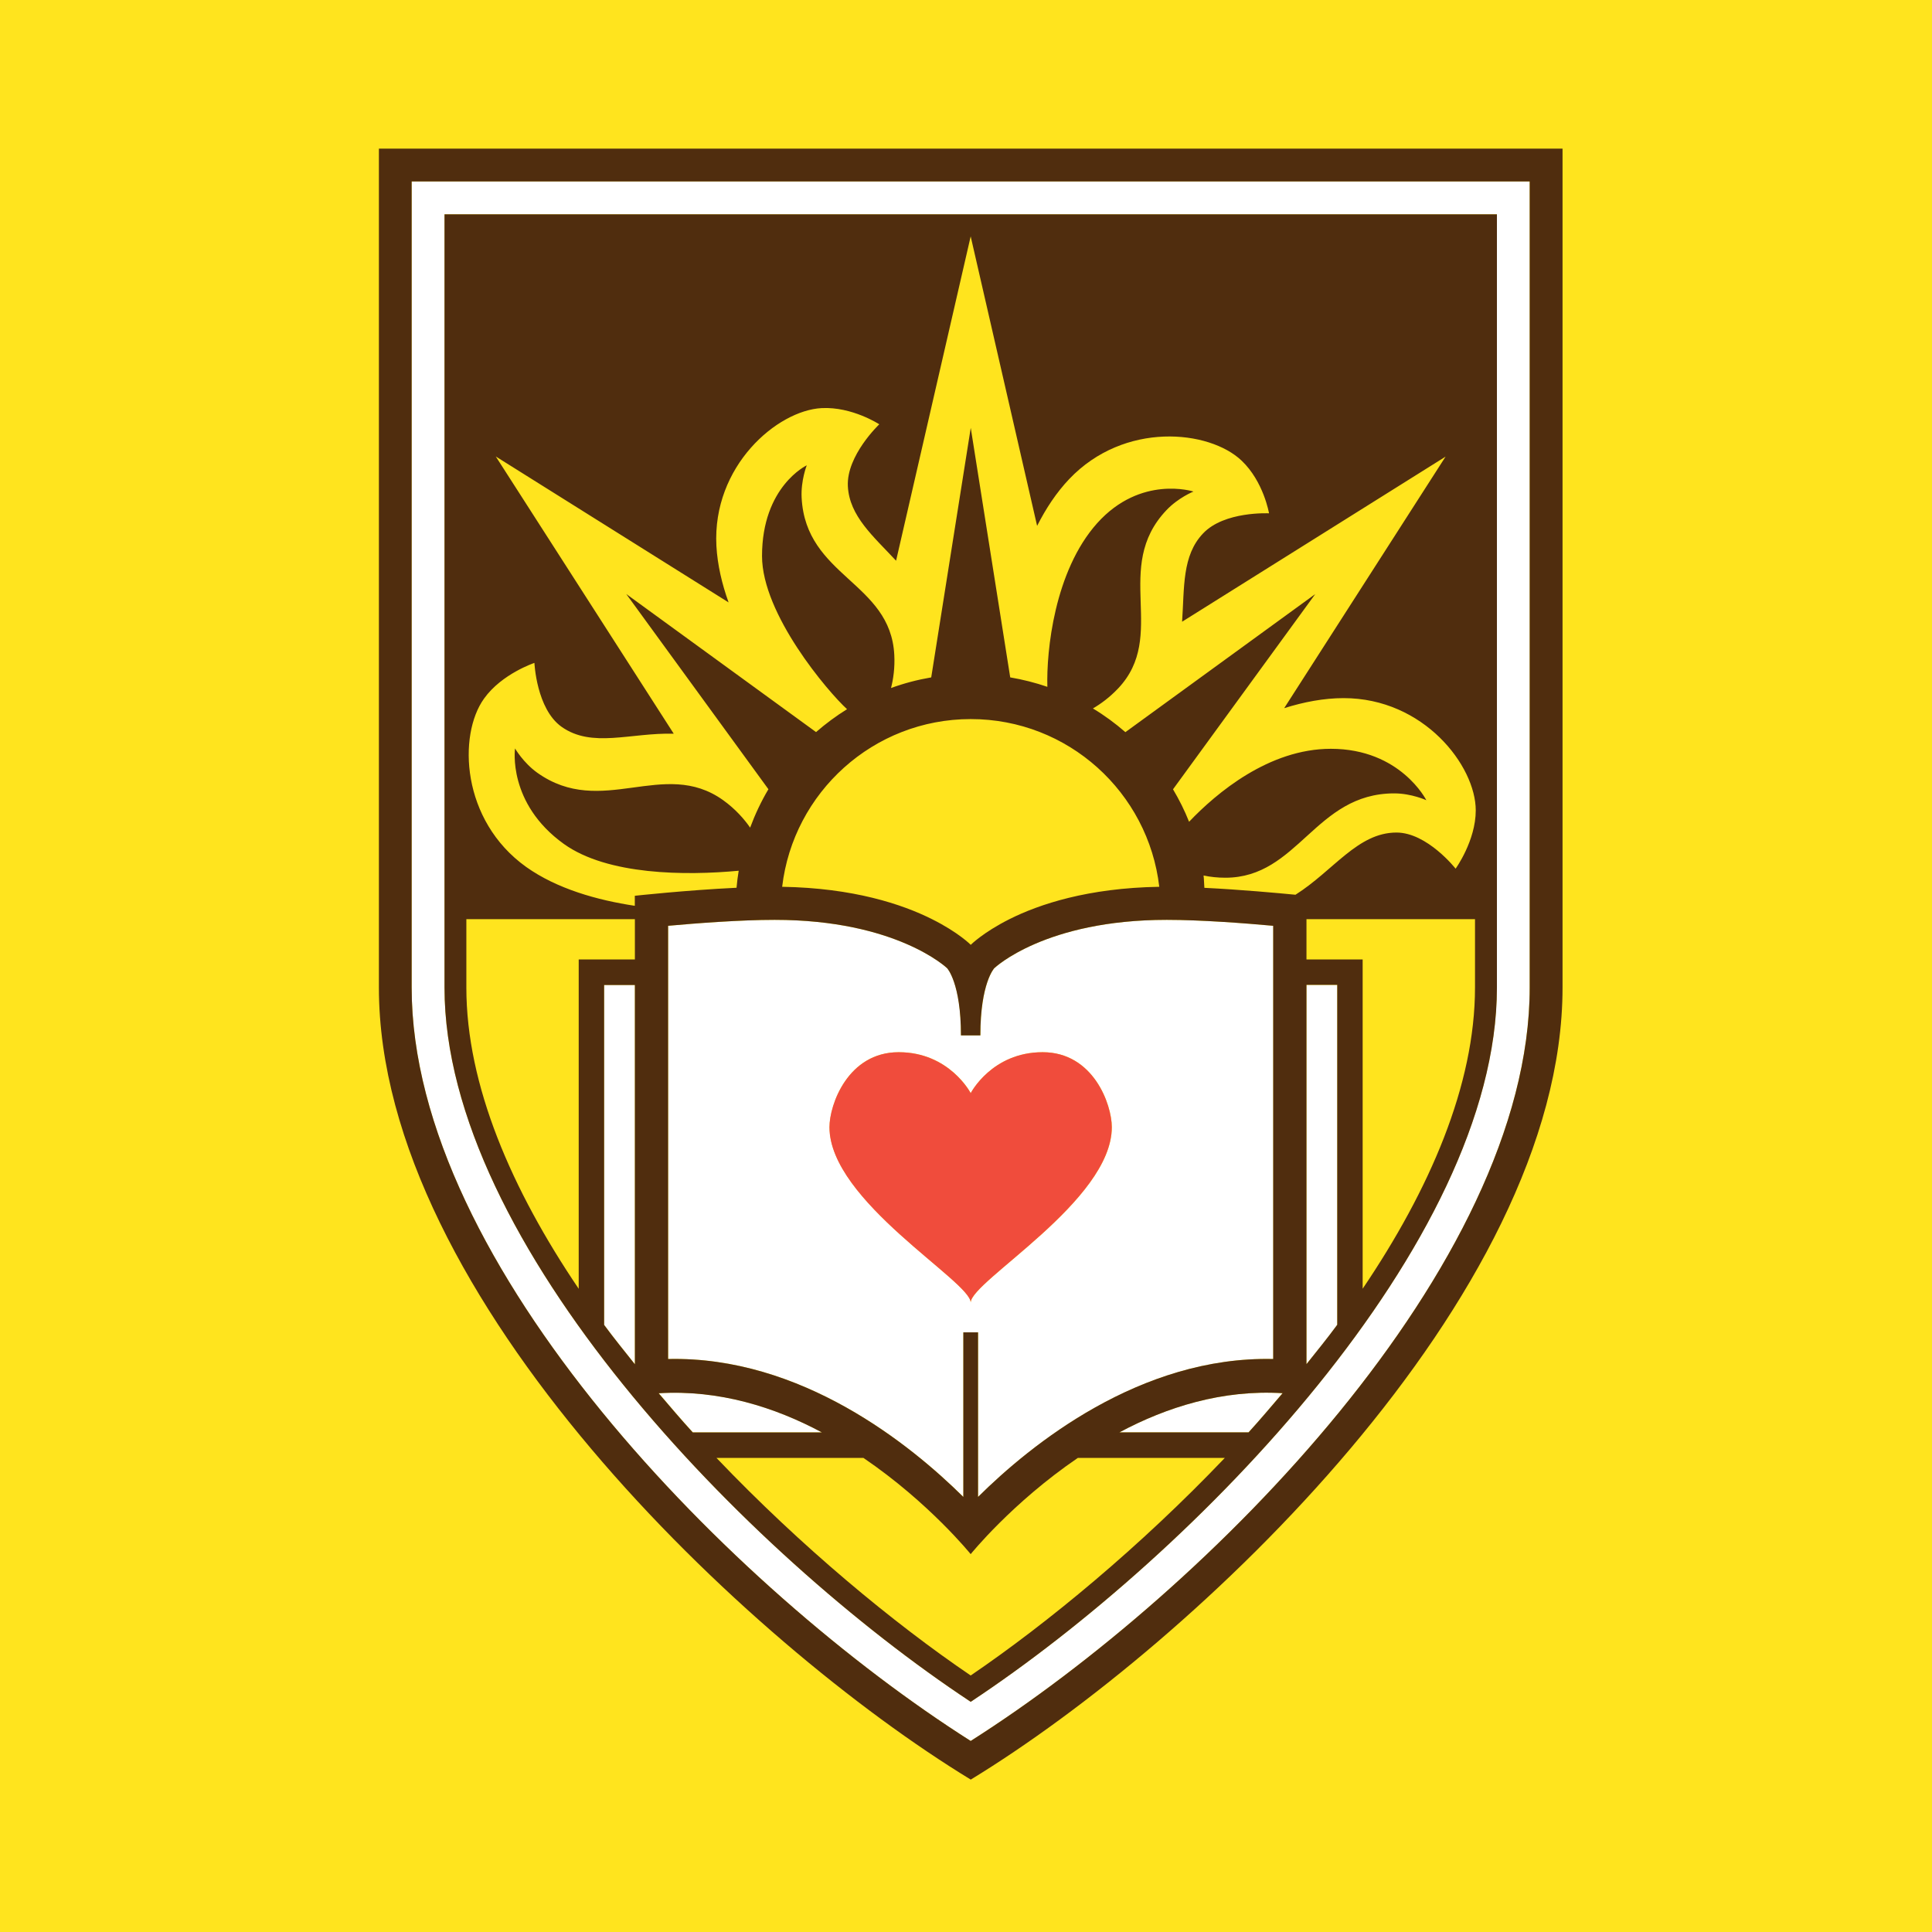 <svg width="26" height="26" viewBox="0 0 26 26" fill="none" xmlns="http://www.w3.org/2000/svg">
<rect width="26" height="26" fill="#FFE41E"/>
<path d="M5.54 2.442V13.29C5.54 17.031 9.862 21.397 13.063 23.429C16.264 21.398 20.586 17.031 20.586 13.29V2.442H5.54ZM20.144 13.29C20.144 16.732 16.082 20.907 13.063 22.902C10.044 20.906 5.982 16.732 5.982 13.29V2.884H20.144V13.29Z" fill="white"/>
<path d="M11.062 19.276C10.427 18.936 9.675 18.699 8.866 18.749C9.017 18.926 9.167 19.104 9.325 19.276H11.063H11.062Z" fill="white"/>
<path d="M15.064 19.276H16.802C16.959 19.104 17.109 18.926 17.259 18.749C16.45 18.699 15.699 18.936 15.064 19.276Z" fill="white"/>
<path d="M17.996 13.255H17.582V18.358C17.722 18.183 17.865 18.008 17.996 17.829V13.255Z" fill="white"/>
<path d="M8.544 13.255H8.13V17.829C8.262 18.008 8.404 18.183 8.544 18.358V13.255Z" fill="white"/>
<path d="M12.964 17.93H13.163V20.145C13.87 19.444 15.344 18.248 17.135 18.289V12.459C16.75 12.424 16.16 12.379 15.702 12.379C14.066 12.379 13.387 13.024 13.381 13.03C13.381 13.03 13.194 13.228 13.194 13.934H12.933C12.933 13.229 12.747 13.03 12.747 13.03C12.741 13.024 12.062 12.379 10.426 12.379C9.968 12.379 9.379 12.424 8.992 12.459V18.289C10.784 18.248 12.257 19.444 12.965 20.145V17.93H12.964ZM11.164 15.169C11.164 14.865 11.41 14.16 12.095 14.16C12.78 14.16 13.064 14.711 13.064 14.711C13.064 14.711 13.348 14.16 14.032 14.16C14.716 14.16 14.963 14.866 14.963 15.169C14.963 16.163 13.064 17.243 13.064 17.529C13.064 17.243 11.164 16.163 11.164 15.169Z" fill="white"/>
<path d="M19.588 11.688C19.588 11.688 19.859 11.313 19.859 10.904C19.859 10.304 19.158 9.393 18.081 9.393C17.815 9.393 17.545 9.445 17.281 9.528L19.453 6.143L15.906 8.365C15.938 7.904 15.906 7.474 16.189 7.176C16.475 6.875 17.077 6.906 17.077 6.906C17.077 6.906 17.006 6.479 16.708 6.197C16.272 5.783 15.13 5.665 14.388 6.445C14.216 6.627 14.074 6.844 13.956 7.074L13.062 3.179L12.058 7.544C11.751 7.214 11.43 6.944 11.409 6.54C11.389 6.126 11.832 5.708 11.832 5.708C11.832 5.708 11.466 5.469 11.057 5.49C10.458 5.521 9.584 6.269 9.64 7.344C9.654 7.599 9.714 7.856 9.804 8.105L6.672 6.143L9.066 9.874C8.485 9.858 7.965 10.073 7.555 9.78C7.218 9.539 7.191 8.921 7.191 8.921C7.191 8.921 6.752 9.068 6.514 9.4C6.165 9.889 6.205 11.038 7.082 11.665C7.496 11.961 8.04 12.113 8.544 12.188V12.053C8.544 12.053 9.24 11.976 9.913 11.945C9.92 11.868 9.929 11.791 9.942 11.716C9.224 11.784 8.178 11.776 7.59 11.356C6.827 10.81 6.932 10.07 6.932 10.07C6.932 10.07 7.042 10.261 7.23 10.396C8.099 11.016 8.931 10.193 9.732 10.766C9.901 10.887 10.019 11.025 10.096 11.136C10.163 10.956 10.245 10.782 10.342 10.619L8.429 7.992L10.983 9.85C11.113 9.736 11.252 9.633 11.4 9.542C11.141 9.304 10.256 8.264 10.256 7.481C10.256 6.544 10.858 6.26 10.858 6.26C10.858 6.26 10.777 6.465 10.789 6.696C10.843 7.761 11.986 7.827 12.036 8.812C12.046 8.983 12.023 9.136 11.992 9.257C12.166 9.194 12.347 9.146 12.533 9.114L13.065 5.755L13.596 9.114C13.767 9.143 13.935 9.186 14.096 9.241C14.082 8.762 14.189 7.685 14.766 7.039C15.354 6.383 16.062 6.613 16.062 6.613C16.062 6.613 15.858 6.695 15.699 6.863C14.964 7.636 15.724 8.55 15.046 9.265C14.934 9.384 14.814 9.47 14.709 9.532C14.864 9.626 15.011 9.733 15.146 9.851L17.701 7.993L15.787 10.62C15.869 10.76 15.943 10.905 16.003 11.057C16.372 10.67 17.078 10.075 17.911 10.075C18.85 10.075 19.196 10.767 19.196 10.767C19.196 10.767 18.995 10.675 18.764 10.675C17.698 10.675 17.475 11.81 16.491 11.81C16.385 11.81 16.285 11.799 16.198 11.78C16.205 11.835 16.204 11.892 16.209 11.947C16.697 11.969 17.195 12.016 17.435 12.039C17.947 11.714 18.272 11.202 18.794 11.202C19.209 11.202 19.59 11.688 19.59 11.688H19.588Z" fill="#FFE41E"/>
<path d="M17.582 12.912H18.338V17.343C19.241 16.008 19.85 14.603 19.85 13.289V12.369H17.582V12.911V12.912Z" fill="#FFE41E"/>
<path d="M6.276 13.29C6.276 14.604 6.885 16.009 7.788 17.344V12.913H8.544V12.371H6.276V13.291V13.29Z" fill="#FFE41E"/>
<path d="M13.064 12.715C13.064 12.715 13.226 12.549 13.584 12.37C13.987 12.168 14.642 11.95 15.601 11.934C15.453 10.665 14.374 9.677 13.064 9.677C11.754 9.677 10.675 10.664 10.526 11.934C11.485 11.95 12.14 12.168 12.543 12.37C12.901 12.55 13.064 12.715 13.064 12.715Z" fill="#FFE41E"/>
<path d="M13.064 20.914C13.064 20.914 12.506 20.223 11.621 19.619H9.643C10.783 20.813 12.027 21.842 13.064 22.547C14.1 21.842 15.345 20.813 16.484 19.619H14.506C13.62 20.222 13.064 20.914 13.064 20.914Z" fill="#FFE41E"/>
<path d="M14.031 14.16C13.347 14.16 13.063 14.711 13.063 14.711C13.063 14.711 12.777 14.16 12.094 14.16C11.412 14.16 11.162 14.866 11.162 15.169C11.162 16.163 13.063 17.243 13.063 17.529C13.063 17.243 14.962 16.163 14.962 15.169C14.962 14.865 14.715 14.16 14.031 14.16Z" fill="#F04C3C"/>
<path d="M5.099 13.29C5.099 17.459 10.06 22.119 13.064 23.949C16.066 22.119 21.028 17.459 21.028 13.29V2H5.099V13.29ZM5.54 2.442H20.586V13.29C20.586 17.031 16.264 21.397 13.063 23.429C9.862 21.397 5.54 17.031 5.54 13.29V2.442Z" fill="#502D0E"/>
<path d="M13.064 22.902C16.083 20.905 20.145 16.732 20.145 13.29V2.884H5.982V13.29C5.982 16.732 10.043 20.907 13.063 22.902H13.064ZM16.803 19.276H15.065C15.7 18.936 16.451 18.699 17.261 18.749C17.11 18.925 16.96 19.104 16.803 19.276ZM12.964 17.93V20.145C12.256 19.444 10.784 18.248 8.991 18.289V12.459C9.377 12.424 9.966 12.379 10.425 12.379C12.061 12.379 12.74 13.024 12.746 13.03C12.746 13.03 12.932 13.228 12.932 13.934H13.193C13.193 13.229 13.38 13.03 13.38 13.03C13.386 13.024 14.065 12.379 15.701 12.379C16.159 12.379 16.749 12.424 17.134 12.459V18.289C15.342 18.248 13.869 19.444 13.162 20.145V17.93H12.963H12.964ZM10.526 11.934C10.675 10.665 11.753 9.677 13.064 9.677C14.375 9.677 15.453 10.664 15.601 11.934C14.642 11.95 13.987 12.168 13.584 12.37C13.227 12.55 13.064 12.715 13.064 12.715C13.064 12.715 12.901 12.549 12.543 12.37C12.14 12.168 11.484 11.95 10.526 11.934ZM17.996 17.828C17.865 18.007 17.722 18.182 17.582 18.358V13.254H17.996V17.828ZM19.85 13.289C19.85 14.603 19.241 16.008 18.338 17.343V12.912H17.582V12.37H19.85V13.29V13.289ZM6.515 9.4C6.753 9.067 7.192 8.921 7.192 8.921C7.192 8.921 7.219 9.539 7.556 9.78C7.966 10.072 8.486 9.858 9.067 9.874L6.672 6.143L9.805 8.107C9.715 7.857 9.655 7.6 9.641 7.346C9.585 6.271 10.459 5.523 11.058 5.492C11.467 5.471 11.833 5.71 11.833 5.71C11.833 5.71 11.39 6.129 11.41 6.543C11.431 6.946 11.752 7.216 12.059 7.546L13.063 3.181L13.957 7.077C14.074 6.845 14.217 6.628 14.389 6.447C15.131 5.667 16.273 5.785 16.709 6.199C17.006 6.481 17.078 6.908 17.078 6.908C17.078 6.908 16.476 6.877 16.191 7.178C15.906 7.476 15.94 7.906 15.908 8.367L19.454 6.145L17.282 9.53C17.546 9.447 17.816 9.395 18.082 9.395C19.159 9.395 19.86 10.305 19.86 10.906C19.86 11.315 19.589 11.69 19.589 11.69C19.589 11.69 19.207 11.204 18.793 11.204C18.272 11.204 17.947 11.716 17.434 12.041C17.195 12.018 16.696 11.972 16.208 11.948C16.203 11.894 16.204 11.837 16.197 11.782C16.285 11.801 16.384 11.812 16.49 11.812C17.474 11.812 17.696 10.677 18.763 10.677C18.995 10.677 19.195 10.769 19.195 10.769C19.195 10.769 18.848 10.077 17.91 10.077C17.077 10.077 16.371 10.672 16.002 11.059C15.942 10.907 15.869 10.762 15.786 10.622L17.7 7.995L15.145 9.853C15.01 9.735 14.863 9.627 14.708 9.534C14.813 9.473 14.932 9.386 15.045 9.267C15.723 8.554 14.963 7.639 15.698 6.865C15.857 6.697 16.061 6.615 16.061 6.615C16.061 6.615 15.353 6.386 14.765 7.041C14.188 7.687 14.081 8.764 14.095 9.243C13.934 9.188 13.766 9.145 13.595 9.116L13.064 5.758L12.532 9.116C12.345 9.148 12.164 9.196 11.991 9.259C12.022 9.138 12.044 8.985 12.035 8.814C11.985 7.831 10.843 7.763 10.788 6.698C10.776 6.467 10.857 6.262 10.857 6.262C10.857 6.262 10.255 6.546 10.255 7.483C10.255 8.266 11.14 9.307 11.399 9.544C11.252 9.635 11.112 9.739 10.982 9.852L8.428 7.994L10.341 10.621C10.244 10.784 10.162 10.958 10.095 11.138C10.018 11.027 9.9 10.889 9.731 10.768C8.929 10.195 8.098 11.018 7.229 10.398C7.041 10.263 6.931 10.072 6.931 10.072C6.931 10.072 6.826 10.811 7.589 11.358C8.177 11.778 9.224 11.785 9.941 11.718C9.928 11.795 9.919 11.87 9.912 11.947C9.239 11.979 8.543 12.055 8.543 12.055V12.19C8.039 12.114 7.496 11.962 7.081 11.667C6.204 11.04 6.163 9.891 6.513 9.403L6.515 9.4ZM7.788 17.344C6.885 16.009 6.276 14.604 6.276 13.29V12.37H8.544V12.912H7.788V17.343V17.344ZM8.13 13.256H8.544V18.36C8.404 18.184 8.262 18.009 8.13 17.83V13.256ZM8.865 18.75C9.675 18.7 10.427 18.937 11.061 19.277H9.323C9.166 19.105 9.015 18.927 8.864 18.75H8.865ZM11.62 19.62C12.506 20.223 13.063 20.915 13.063 20.915C13.063 20.915 13.619 20.224 14.505 19.62H16.483C15.344 20.814 14.099 21.843 13.063 22.548C12.025 21.843 10.781 20.814 9.642 19.62H11.62Z" fill="#502D0E"/>
</svg>
